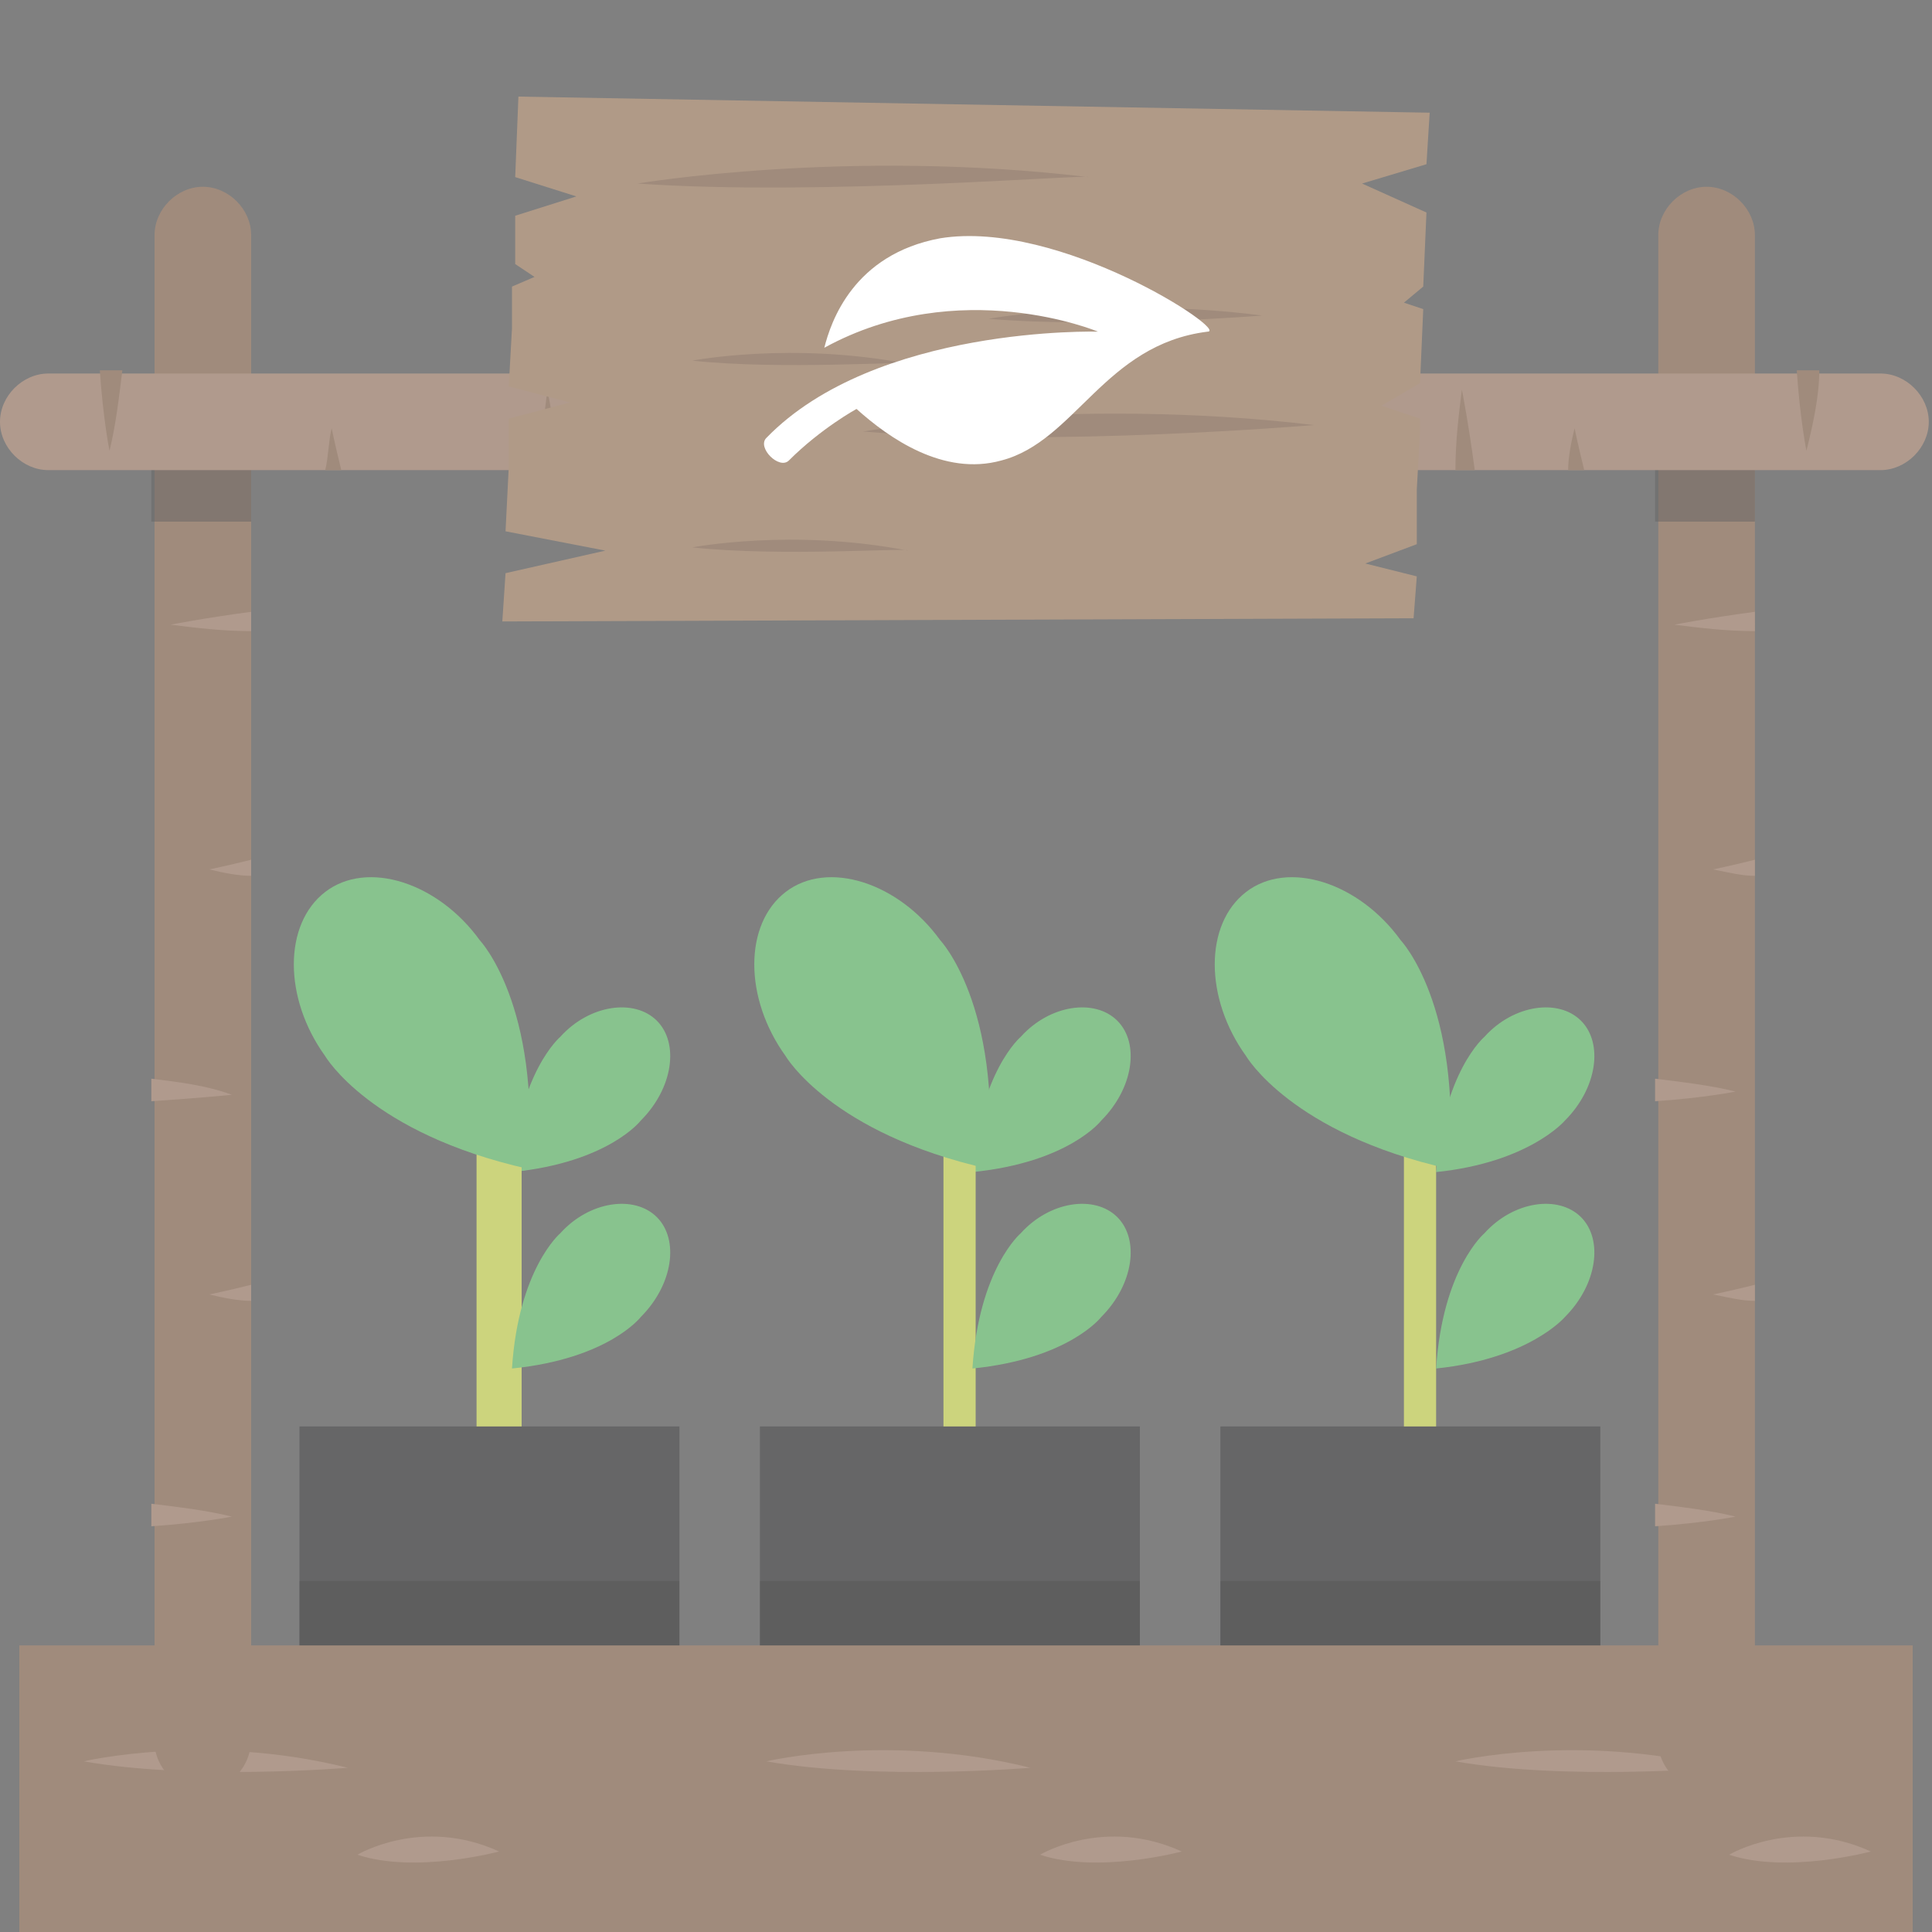 <?xml version="1.0" encoding="utf-8"?>
<!-- Generator: Adobe Illustrator 21.1.0, SVG Export Plug-In . SVG Version: 6.00 Build 0)  -->
<svg version="1.1" id="Livello_1" xmlns="http://www.w3.org/2000/svg" xmlns:xlink="http://www.w3.org/1999/xlink" x="0px" y="0px"
	 viewBox="0 0 60 60" style="enable-background:new 0 0 60 60;" xml:space="preserve">
<rect x="0" y="0" width="60" height="60" fill="#808080" stroke="none"/>
<style type="text/css">
	.st0{fill:#B59D8C;}
	.st1{fill:#9ACE8F;}
	.st2{fill:#CDD67E;}
	.st3{fill:#CAE5F5;}
	.st4{fill:#FFF15D;}
	.st5{fill:#FCEF81;}
	.st6{fill:#F5F3C0;}
	.st7{clip-path:url(#SVGID_2_);}
	.st8{fill:#C0A695;}
	.st9{clip-path:url(#SVGID_4_);}
	.st10{fill:#FFFFFF;}
	.st11{fill:#CC5945;}
	.st12{fill:#A34733;}
	.st13{fill:#59595B;}
	.st14{fill:#3E3E40;}
	.st15{fill:#959596;}
	.st16{fill:#CFD0D2;}
	.st17{fill:#C3C3C5;}
	.st18{fill:#E9E9EA;}
	.st19{fill:#FFEDBC;}
	.st20{fill:#FDD359;}
	.st21{fill:#F2BC19;}
	.st22{fill:#F1A72E;}
	.st23{fill:#E68030;}
	.st24{fill:#9BBFD4;}
	.st25{fill:#5C8AAD;}
	.st26{fill:#456981;}
	.st27{fill:#B2CA3C;}
	.st28{fill:#84983A;}
	.st29{fill:#DD816A;}
	.st30{fill:#656667;}
	.st31{fill:#828183;}
	.st32{fill:#97989B;}
	.st33{fill:#D7D6D7;}
	.st34{fill:#AEB0B1;}
	.st35{fill:#B36C57;}
	.st36{fill:#8F7C74;}
	.st37{fill:#847769;}
	.st38{fill:#B09A87;}
	.st39{fill:#748B99;}
	.st40{fill:#8FAEC0;}
	.st41{fill:#C9E5F5;}
	.st42{fill:#F2DB59;}
	.st43{fill:#F9D47D;}
	.st44{fill:#F6DFD4;}
	.st45{fill:#CBA6B0;}
	.st46{fill:#9885A4;}
	.st47{fill:#D5C250;}
	.st48{fill:#CCD570;}
	.st49{fill:#9BC884;}
	.st50{fill:#85B769;}
	.st51{fill:#A8BD68;}
	.st52{fill:#F0DEAE;}
	.st53{fill:#EBD086;}
	.st54{fill:#DDC57F;}
	.st55{fill:#DEBE75;}
	.st56{fill:#70A071;}
	.st57{fill:#88C38E;}
	.st58{fill:#CCD47D;}
	.st59{fill:#666667;}
	.st60{opacity:0.2;fill:#3D3E3F;}
	.st61{fill:#A08B7C;}
	.st62{fill:#B09A8D;}
	.st63{opacity:0.5;fill:#646464;}
	.st64{clip-path:url(#SVGID_6_);}
	.st65{clip-path:url(#SVGID_8_);}
	.st66{fill:#604B41;}
	.st67{fill:#9D8979;}
	.st68{clip-path:url(#SVGID_10_);}
	.st69{fill:#808080;}
	.st70{fill:#FFFCDF;}
	.st71{fill:#999999;}
	.st72{fill:#B3B3B3;}
	.st73{clip-path:url(#SVGID_12_);}
	.st74{fill:#76685D;}
	.st75{fill:#B6A46A;}
	.st76{fill:#686868;}
	.st77{fill:#818182;}
	.st78{fill:#CCCCCC;}
</style>
<g>
	<g>
		<g>
			<g>
				<g>
					<g>
						<g>
							<path class="st57" d="M19.9,34.8c1-1,1.2-2.4,0.5-3.1c-0.7-0.7-2.1-0.5-3,0.5c0,0-1.3,1.1-1.5,4.2
								C18.9,36.1,19.9,34.8,19.9,34.8z"/>
						</g>
						<g>
							<path class="st58" d="M15.5,49.7c-0.3,0-0.7-0.2-0.7-0.5V33.9c0-0.3,0.4-0.5,0.7-0.5c0.3,0,0.7,0.2,0.7,0.5v15.4
								C16.1,49.5,15.7,49.7,15.5,49.7z"/>
						</g>
						<g>
							<path class="st57" d="M19.9,40.9c1-1,1.2-2.4,0.5-3.1c-0.7-0.7-2.1-0.5-3,0.5c0,0-1.3,1.1-1.5,4.2
								C18.9,42.2,19.9,40.9,19.9,40.9z"/>
						</g>
						<g>
							<path class="st57" d="M14.9,29.2c-1.3-1.8-3.5-2.5-4.8-1.5c-1.3,1-1.3,3.3,0,5.1c0,0,1.4,2.4,6.3,3.5
								C16.8,31.2,14.9,29.2,14.9,29.2z"/>
						</g>
					</g>
					<rect x="9.3" y="44.3" class="st59" width="11.8" height="14"/>
				</g>
				<rect x="9.3" y="49.1" class="st60" width="11.8" height="2.6"/>
			</g>
			<g>
				<g>
					<g>
						<g>
							<path class="st57" d="M48.6,34.8c1-1,1.2-2.4,0.5-3.1c-0.7-0.7-2.1-0.5-3,0.5c0,0-1.3,1.1-1.5,4.2
								C47.5,36.1,48.6,34.8,48.6,34.8z"/>
						</g>
						<g>
							<path class="st58" d="M44.1,49.7c-0.3,0-0.5-0.2-0.5-0.5V33.9c0-0.3,0.3-0.5,0.5-0.5s0.5,0.2,0.5,0.5v15.4
								C44.6,49.5,44.3,49.7,44.1,49.7z"/>
						</g>
						<g>
							<path class="st57" d="M48.6,40.9c1-1,1.2-2.4,0.5-3.1c-0.7-0.7-2.1-0.5-3,0.5c0,0-1.3,1.1-1.5,4.2
								C47.5,42.2,48.6,40.9,48.6,40.9z"/>
						</g>
						<g>
							<path class="st57" d="M43.5,29.2c-1.3-1.8-3.5-2.5-4.8-1.5c-1.3,1-1.3,3.3,0,5.1c0,0,1.4,2.4,6.3,3.5
								C45.4,31.2,43.5,29.2,43.5,29.2z"/>
						</g>
					</g>
					<rect x="37.9" y="44.3" class="st59" width="11.8" height="14"/>
				</g>
				<rect x="37.9" y="49.1" class="st60" width="11.8" height="2.6"/>
			</g>
			<g>
				<g>
					<g>
						<g>
							<path class="st57" d="M34.2,34.8c1-1,1.2-2.4,0.5-3.1c-0.7-0.7-2.1-0.5-3,0.5c0,0-1.3,1.1-1.5,4.2
								C33.2,36.1,34.2,34.8,34.2,34.8z"/>
						</g>
						<g>
							<path class="st58" d="M29.8,49.7c-0.3,0-0.5-0.2-0.5-0.5V33.9c0-0.3,0.3-0.5,0.5-0.5c0.3,0,0.5,0.2,0.5,0.5v15.4
								C30.3,49.5,30,49.7,29.8,49.7z"/>
						</g>
						<g>
							<path class="st57" d="M34.2,40.9c1-1,1.2-2.4,0.5-3.1c-0.7-0.7-2.1-0.5-3,0.5c0,0-1.3,1.1-1.5,4.2
								C33.2,42.2,34.2,40.9,34.2,40.9z"/>
						</g>
						<g>
							<path class="st57" d="M29.2,29.2c-1.3-1.8-3.5-2.5-4.8-1.5c-1.3,1-1.3,3.3,0,5.1c0,0,1.4,2.4,6.3,3.5
								C31.1,31.2,29.2,29.2,29.2,29.2z"/>
						</g>
					</g>
					<rect x="23.6" y="44.3" class="st59" width="11.8" height="14"/>
				</g>
				<rect x="23.6" y="49.1" class="st60" width="11.8" height="2.6"/>
			</g>
		</g>
		<g>
			<rect x="0.6" y="51.1" class="st61" width="58.8" height="9.1"/>
			<path class="st62" d="M2.6,54.7c3.4,0.6,8.2,0.2,8.2,0.2C6.4,53.8,2.6,54.7,2.6,54.7z"/>
			<path class="st62" d="M11.1,57.6c1.8,0.6,4.4-0.1,4.4-0.1C13.1,56.4,11.1,57.6,11.1,57.6z"/>
			<path class="st62" d="M23.8,54.7c3.4,0.6,8.2,0.2,8.2,0.2C27.6,53.8,23.8,54.7,23.8,54.7z"/>
			<path class="st62" d="M32.3,57.6c1.8,0.6,4.4-0.1,4.4-0.1C34.3,56.4,32.3,57.6,32.3,57.6z"/>
			<path class="st62" d="M45.2,54.7c3.4,0.6,8.2,0.2,8.2,0.2C49,53.8,45.2,54.7,45.2,54.7z"/>
			<path class="st62" d="M53.7,57.6c1.8,0.6,4.4-0.1,4.4-0.1C55.7,56.4,53.7,57.6,53.7,57.6z"/>
		</g>
	</g>
	<g>
		<g>
			<path class="st61" d="M6.3,55.6c-0.8,0-1.5-0.7-1.5-1.5V7.3c0-0.8,0.7-1.5,1.5-1.5s1.5,0.7,1.5,1.5V54
				C7.8,54.9,7.1,55.6,6.3,55.6z"/>
			<g>
				<path class="st62" d="M4.7,46.7v0.7c1.5-0.1,2.5-0.3,2.5-0.3C6.4,46.9,5.5,46.8,4.7,46.7z"/>
				<path class="st62" d="M7.8,40.4v-0.5c-0.8,0.2-1.3,0.3-1.3,0.3C6.9,40.3,7.4,40.4,7.8,40.4z"/>
				<path class="st62" d="M4.7,33.5v0.7C6.2,34.1,7.2,34,7.2,34C6.4,33.7,5.5,33.6,4.7,33.5z"/>
				<path class="st62" d="M5.3,19.4c0.8,0.1,1.6,0.2,2.5,0.2V19C6.3,19.2,5.3,19.4,5.3,19.4z"/>
				<path class="st62" d="M7.8,27.2v-0.5C7,26.9,6.5,27,6.5,27C6.9,27.1,7.4,27.2,7.8,27.2z"/>
			</g>
			<rect x="4.7" y="14.5" class="st63" width="3.1" height="1.7"/>
		</g>
		<g>
			<path class="st61" d="M53,55.6c-0.8,0-1.5-0.7-1.5-1.5V7.3c0-0.8,0.7-1.5,1.5-1.5s1.5,0.7,1.5,1.5V54
				C54.5,54.9,53.8,55.6,53,55.6z"/>
			<g>
				<path class="st62" d="M51.4,46.7v0.7c1.5-0.1,2.5-0.3,2.5-0.3C53.1,46.9,52.2,46.8,51.4,46.7z"/>
				<path class="st62" d="M54.5,40.4v-0.5c-0.8,0.2-1.3,0.3-1.3,0.3C53.7,40.3,54.1,40.4,54.5,40.4z"/>
				<path class="st62" d="M51.4,33.5v0.7c1.5-0.1,2.5-0.3,2.5-0.3C53.1,33.7,52.2,33.6,51.4,33.5z"/>
				<path class="st62" d="M52,19.4c0.8,0.1,1.6,0.2,2.5,0.2V19C53,19.2,52,19.4,52,19.4z"/>
				<path class="st62" d="M54.5,27.2v-0.5c-0.8,0.2-1.3,0.3-1.3,0.3C53.7,27.1,54.1,27.2,54.5,27.2z"/>
			</g>
			<rect x="51.4" y="14.5" class="st63" width="3.1" height="1.7"/>
		</g>
		<g>
			<path class="st62" d="M0,13.1c0-0.8,0.7-1.5,1.5-1.5h56.9c0.8,0,1.5,0.7,1.5,1.5c0,0.8-0.7,1.5-1.5,1.5H1.5
				C0.7,14.6,0,13.9,0,13.1z"/>
			<g>
				<path class="st61" d="M3.8,11.5H3.1C3.2,13,3.4,14,3.4,14C3.6,13.2,3.7,12.3,3.8,11.5z"/>
				<path class="st61" d="M10.1,14.6h0.5c-0.2-0.8-0.3-1.3-0.3-1.3C10.2,13.7,10.2,14.2,10.1,14.6z"/>
				<path class="st61" d="M26.1,11.5h-0.7c0.1,1.5,0.3,2.5,0.3,2.5C25.9,13.2,26,12.3,26.1,11.5z"/>
				<path class="st61" d="M17,12.1c-0.1,0.8-0.2,1.6-0.2,2.5h0.6C17.2,13.1,17,12.1,17,12.1z"/>
				<path class="st61" d="M32.4,14.6h0.5c-0.2-0.8-0.3-1.3-0.3-1.3C32.5,13.7,32.4,14.2,32.4,14.6z"/>
			</g>
			<g>
				<path class="st61" d="M40.6,14.6h0.5c-0.2-0.8-0.3-1.3-0.3-1.3C40.7,13.7,40.6,14.2,40.6,14.6z"/>
				<path class="st61" d="M56.5,11.5h-0.7c0.1,1.5,0.3,2.5,0.3,2.5C56.3,13.2,56.5,12.3,56.5,11.5z"/>
				<path class="st61" d="M45.4,12.1c-0.1,0.8-0.2,1.6-0.2,2.5h0.6C45.6,13.1,45.4,12.1,45.4,12.1z"/>
				<path class="st61" d="M48.7,14.6h0.5c-0.2-0.8-0.3-1.3-0.3-1.3C48.8,13.7,48.7,14.2,48.7,14.6z"/>
			</g>
		</g>
	</g>
</g>
<g>
	<g>
		<g>
			<g>
				<g>
					<g>
						<polygon class="st38" points="44.4,3.5 16.1,3 16,5.5 17.9,6.1 16,6.7 16,8.2 16.6,8.6 15.9,8.9 15.9,10.2 15.9,10.2 15.8,12 
							17.7,12.5 15.8,13 15.8,14 15.8,14 15.8,14.5 15.8,14.5 15.7,16.5 18.8,17.1 15.7,17.8 15.6,19.3 43.9,19.2 44,17.9 
							42.4,17.5 44,16.9 44,15.2 44,15.2 44.1,13.4 44.1,13.4 44.1,13 42.9,12.6 44.1,11.9 44.2,9.6 43.6,9.4 44.2,8.9 44.3,6.6 
							42.3,5.7 44.3,5.1 						"/>
						<path class="st61" d="M19.8,5.7c0,0,6.5-1.1,14-0.2C33.8,5.4,25.5,6.1,19.8,5.7z"/>
						<path class="st61" d="M26.8,13.4c0,0,6.5-1.1,14-0.2C40.8,13.2,32.6,13.9,26.8,13.4z"/>
						<path class="st61" d="M30.7,9.9c0,0,3.9-0.7,8.5-0.1C39.2,9.8,34.2,10.2,30.7,9.9z"/>
						<path class="st61" d="M21.5,17c0,0,3.1-0.6,6.7,0.1C28.2,17,24.3,17.3,21.5,17z"/>
						<path class="st61" d="M21.5,11.2c0,0,3.1-0.6,6.7,0.1C28.2,11.2,24.3,11.5,21.5,11.2z"/>
					</g>
				</g>
			</g>
		</g>
	</g>
	<path id="XMLID_1_" class="st10" d="M29.2,7.4c-2.7,0.5-3.4,2.6-3.6,3.4c4.2-2.3,8.5-0.5,8.5-0.5s-6.9-0.2-10.3,3.3
		c-0.3,0.3,0.4,1,0.7,0.7c1-1,2.1-1.6,2.1-1.6c1,0.9,2.7,2.1,4.5,1.6c2.3-0.6,3.2-3.6,6.4-4C38.2,10.3,32.9,6.8,29.2,7.4z"/>
</g>
</svg>
